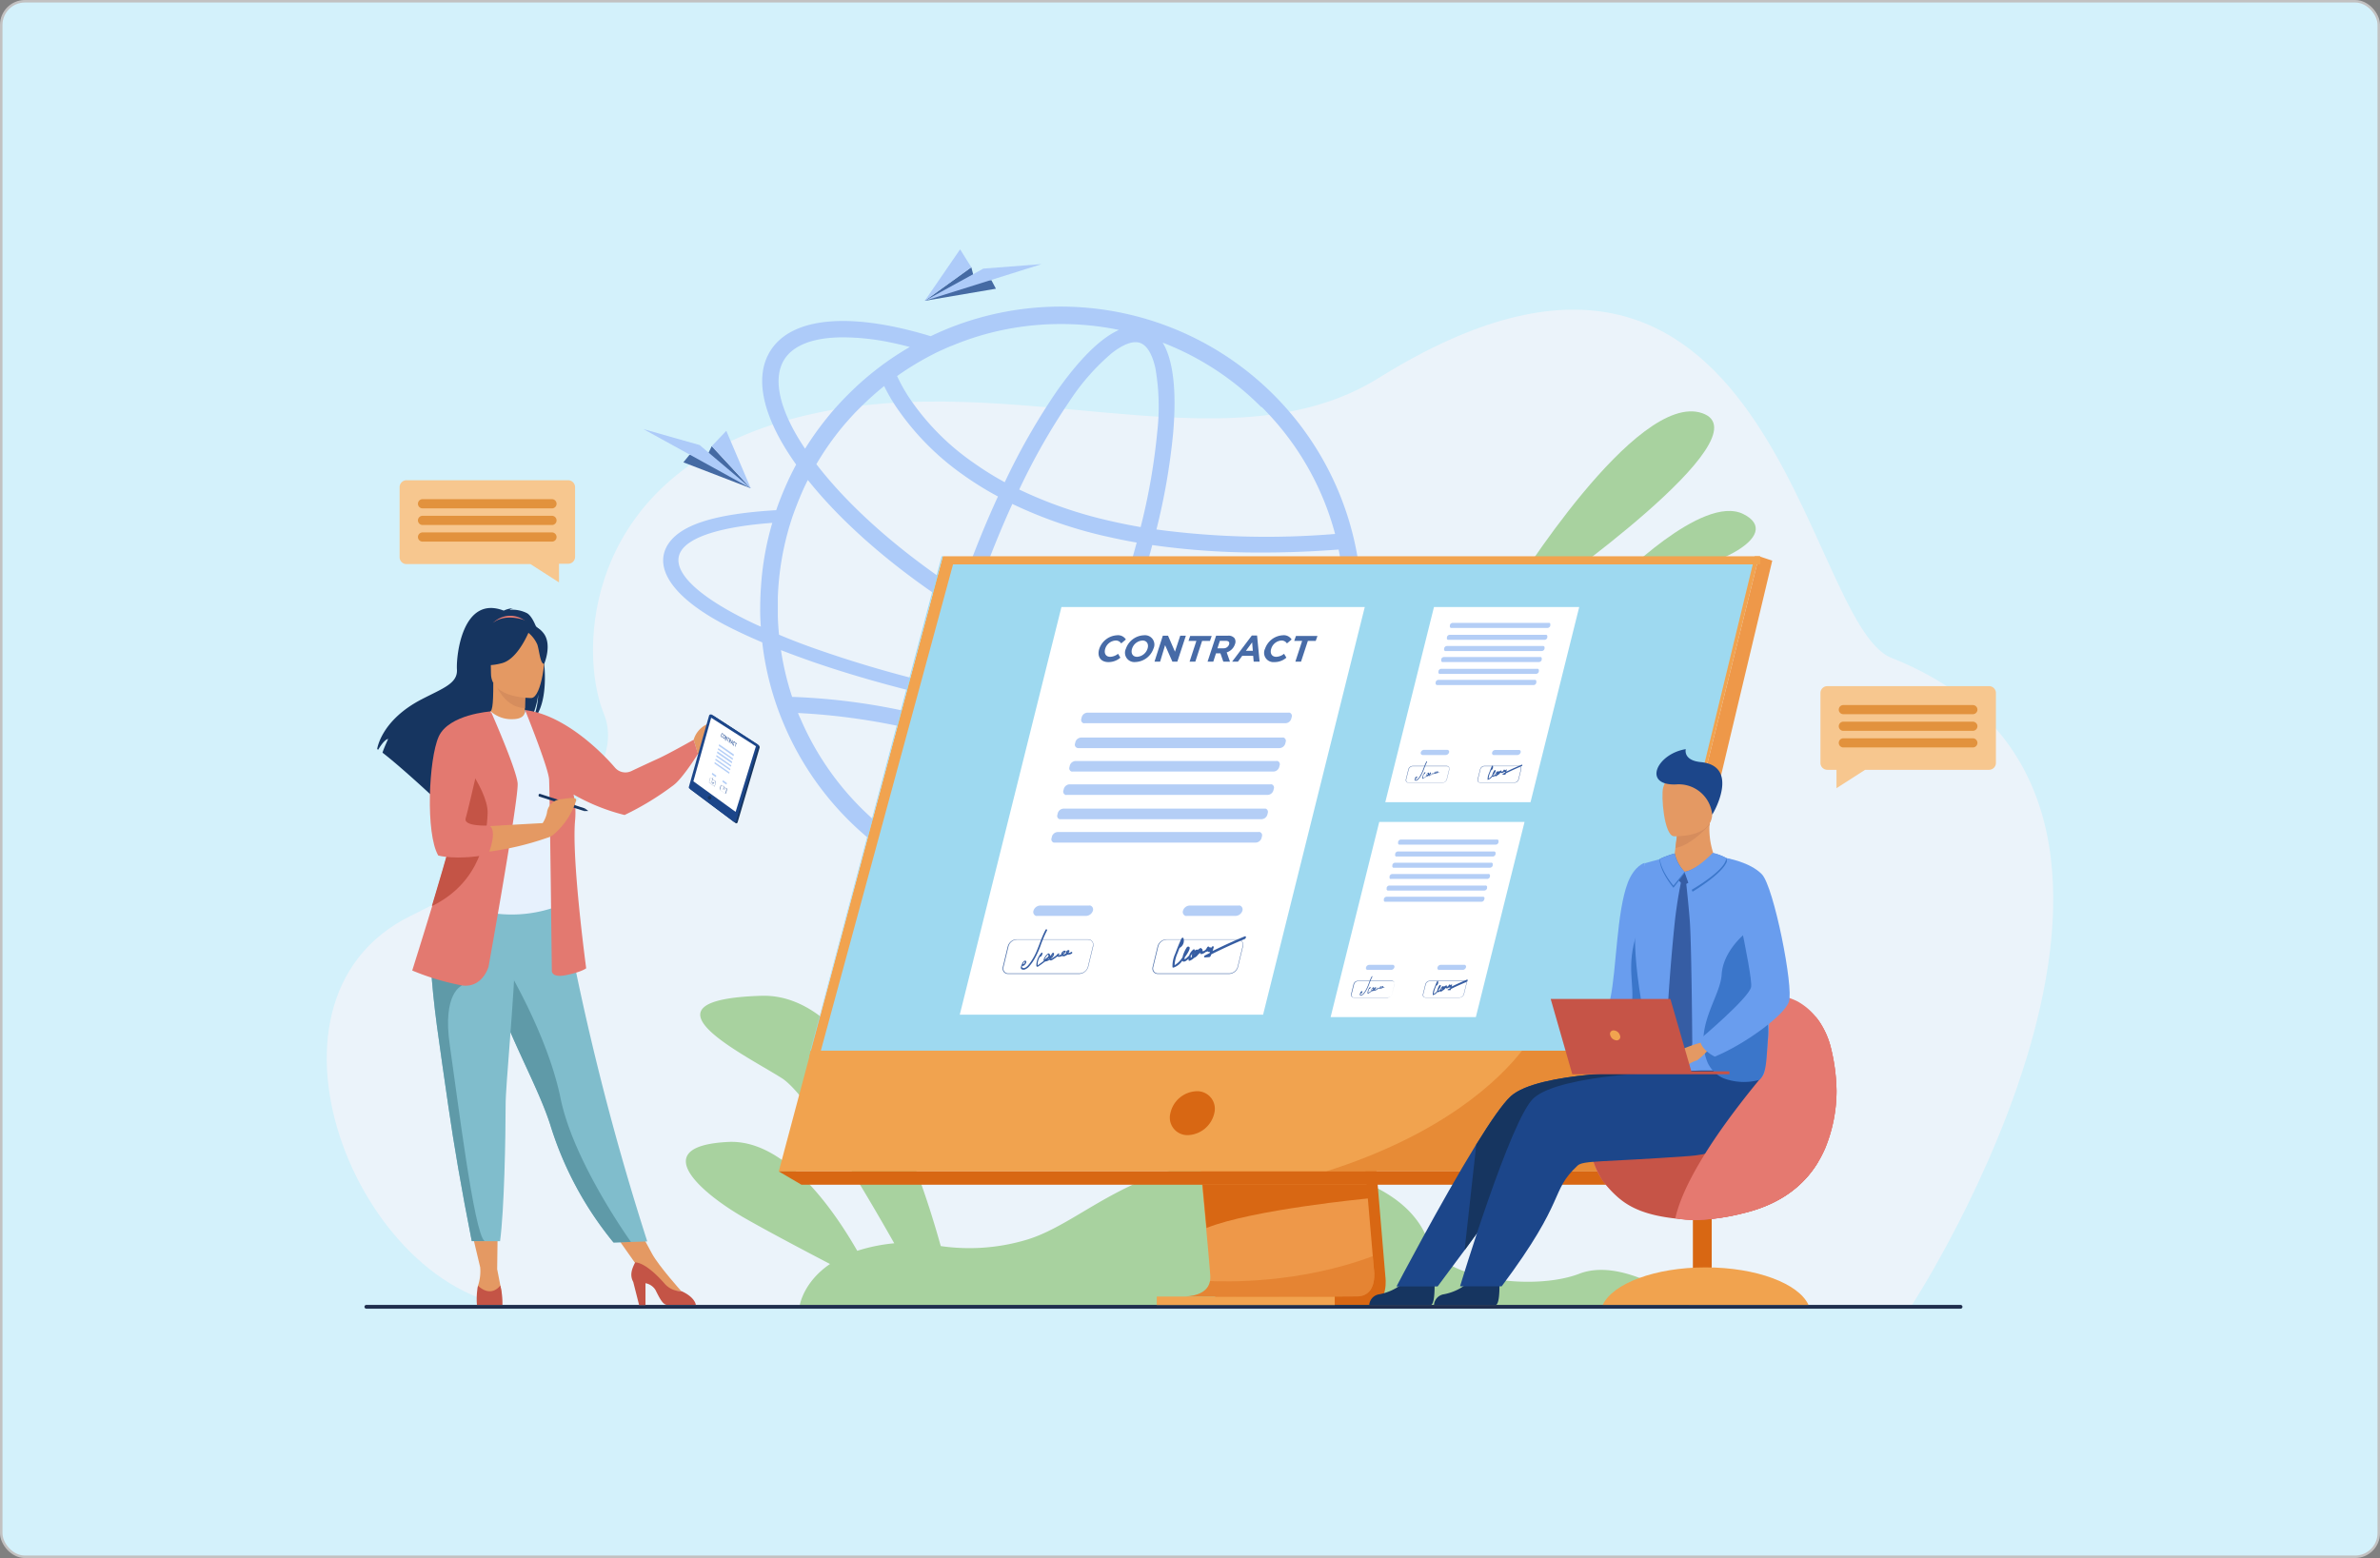 <svg id="b7ed1e67-cb62-40bc-a9f4-64e4fdd794e9" data-name="Layer 1" xmlns="http://www.w3.org/2000/svg" viewBox="0 0 478 313"><rect x="0" y="0" width="478" height="313" fill="#808080" stroke="none"/><rect x="0.25" y="0.25" width="477.5" height="312.5" rx="4.75" style="fill:#d3f1fb;stroke:#c2c1c1;stroke-miterlimit:10;stroke-width:0.5px"/><path d="M384,262.17s66.49-102-4.1-130c-17.78-7-24-105.45-103-56.24-31.41,19.57-76.63-4.11-120,8.83-39.77,11.89-40.69,46.18-35.66,58.53C126.82,156.82,104.9,173,82.46,184c-35.21,17.37-9.32,78.43,23.94,78.72S384,262.17,384,262.17Z" style="fill:#ebf3fa"/><path d="M303.81,118.57S328.63,78.46,341.86,83,309.6,119.4,309.6,119.4Z" style="fill:#a8d29f"/><path d="M324.49,116.92s17.37-17.78,25.64-13.65S345.17,115.27,324.49,116.92Z" style="fill:#a8d29f"/><path d="M160.63,262.22l178.9.27s-13-10.2-22.33-6.61-27.84,1.1-30.32-6.34-11.58-15.16-35-16.27S218,245.4,206.39,249a40.1,40.1,0,0,1-17.45,1.33c-4.75-17.11-16.59-50.9-36.06-50.28-26,.82-3.72,11.58,4.13,16.54,5,3.17,15.59,20.82,22.59,33.18a34.87,34.87,0,0,0-7.43,1.51c-5.1-8.88-14.75-22.43-25.91-21.87-16.54.82-5.37,10.34,3.31,15.3,4.51,2.58,11.48,6.27,17.13,9.22C161.32,257.59,160.63,262.22,160.63,262.22Z" style="fill:#a8d29f"/><path d="M393.76,262.91H73.58a.38.38,0,0,1-.38-.38h0a.38.38,0,0,1,.38-.38H393.76a.38.38,0,0,1,.38.38h0a.38.38,0,0,1-.38.38Z" style="fill:#202f4e"/><path d="M280,134.2l-4.68-.11c1.51,1.95,1.84,3.74.91,5.26s-3.18,2.82-6.52,3.79a60.46,60.46,0,0,0-80.14-76.8c-.89.38-1.78.78-2.64,1.2h0c-2.6-.79-5.13-1.44-7.57-1.94-12.33-2.5-21.08-.77-24.63,4.87-3.38,5.37-1.54,13.44,5.17,22.86h0c-.91,1.67-1.72,3.39-2.47,5.16-.57,1.34-1.08,2.67-1.54,4-12.6.75-19.35,3-21.81,7-2.85,4.68,1,11,13.52,17.06,1.71.84,3.55,1.67,5.49,2.5a58.91,58.91,0,0,0,4.34,16.44,60.43,60.43,0,0,0,111.09.57c6.15-1.27,10.2-3.27,11.81-5.91C281.46,138.37,281.33,136.34,280,134.2Zm-14.43,9.89a91.76,91.76,0,0,1-15.17,1.23,221.59,221.59,0,0,1-31.1-2.1c.94-2.05,1.87-4.16,2.77-6.32a83.7,83.7,0,0,0,10.07,2.74,50.83,50.83,0,0,0,10.06,1.12c7,0,12.08-2,14.57-6a10.67,10.67,0,0,0,1-2.07H254.2a3.37,3.37,0,0,1-.19.32c-1.85,2.94-6,4.46-11.79,4.46a48,48,0,0,1-9.41-1.06,81.87,81.87,0,0,1-9.48-2.56q1.3-3.24,2.52-6.6c2.19-6,4.06-12,5.57-17.75a152.55,152.55,0,0,0,22.19,1.5c4.9,0,10-.2,15.24-.6a58,58,0,0,1-3.26,33.69ZM190.82,174c-1.74-.63-2.63-3.14-3.06-5.13a44.81,44.81,0,0,1-.36-12.77c.23-2.64.59-5.44,1.09-8.37A156.23,156.23,0,0,1,209.63,155c-1.56,2.68-3.13,5.17-4.7,7.42a44.87,44.87,0,0,1-8.46,9.57C194.85,173.32,192.57,174.68,190.82,174Zm20.39-21.76a159.33,159.33,0,0,0-22.15-7.67c.27-1.36.56-2.74.87-4.15,2.09.48,4.2.93,6.34,1.38,6.27,1.28,12.52,2.36,18.64,3.25-1.21,2.54-2.45,4.95-3.7,7.23Zm-13.56-12.71q-3.63-.75-7.15-1.56c1.11-4.6,2.46-9.38,4.05-14.26a140,140,0,0,0,24.52,12.09c-1,2.37-2,4.69-3.06,6.93-6-.83-12.18-1.9-18.36-3.16Zm-20.09-62a36.74,36.74,0,0,0,2.22,3.91,53.27,53.27,0,0,0,13.53,13.87,64.54,64.54,0,0,0,7.12,4.43c-2.3,5-4.49,10.35-6.5,15.9-.37,1-.74,2.07-1.09,3.1-12-7.82-22.2-16.8-28.88-25.49h0a57.06,57.06,0,0,1,5.73-8.08c.89-1,1.81-2.06,2.78-3l.4-.4a58.32,58.32,0,0,1,4.69-4.2ZM229,68.9c1.74.63,2.63,3.14,3.06,5.13a44.81,44.81,0,0,1,.36,12.77,126,126,0,0,1-3.33,19.09q-3.09-.54-6-1.21a86,86,0,0,1-18.39-6.34,130.78,130.78,0,0,1,10.21-17.9,44.64,44.64,0,0,1,8.47-9.57c1.32-1,3.11-2.13,4.68-2.13A2.73,2.73,0,0,1,229,68.9Zm-6.86,38.85c2,.47,4.05.88,6.15,1.25-1.47,5.55-3.29,11.33-5.41,17.17q-1.23,3.37-2.53,6.63a137.2,137.2,0,0,1-24.7-12.25c.43-1.26.87-2.51,1.33-3.78,2-5.42,4.1-10.64,6.34-15.53a89.26,89.26,0,0,0,18.78,6.51Zm31.25-26a56.47,56.47,0,0,1,14.75,25.52,166.86,166.86,0,0,1-35.88-.9,130.2,130.2,0,0,0,3.35-19.31c.56-6.39.49-14-2.1-18.23.6.23,1.2.47,1.79.73a56.59,56.59,0,0,1,18,12.21ZM213.12,65.1a56.61,56.61,0,0,1,11.61,1.18c-4.47,2-9,7.36-12.5,12.33a132.57,132.57,0,0,0-10.44,18.27,63.88,63.88,0,0,1-6.39-4,49.34,49.34,0,0,1-12.81-13,34,34,0,0,1-2.42-4.33,58.34,58.34,0,0,1,7.35-4.44h0c1-.53,2.12-1,3.2-1.48l.23-.1H191l.69-.28.19-.08A56.57,56.57,0,0,1,213.12,65.1Zm-55.6,7.12c1.85-2.94,6-4.45,11.79-4.45a47.29,47.29,0,0,1,9.41,1c1.32.27,2.66.58,4,.94h0a59.43,59.43,0,0,0-12.38,9.54c-.78.77-1.53,1.57-2.27,2.39-.92,1-1.79,2.07-2.64,3.15a61.74,61.74,0,0,0-3.74,5.35h0c-5.09-7.56-6.63-14-4.17-17.92Zm3.14,27.65c.5-1.17,1-2.32,1.59-3.44h0c7,8.79,17.39,17.77,29.49,25.56-1.71,5.23-3.18,10.36-4.36,15.28a235.57,235.57,0,0,1-24.12-7.12c-1.51-.54-3-1.09-4.36-1.64-.83-.33-1.64-.66-2.44-1-.12-1.23-.21-2.47-.24-3.71v-3.87a57.33,57.33,0,0,1,2.6-15.09c.26-.83.54-1.64.85-2.45s.64-1.69,1-2.52ZM150.4,124.78c-10.88-5.31-15.85-10.43-13.62-14.07,1.79-2.94,8.33-4.93,18.33-5.67a58.3,58.3,0,0,0-2.27,12.76c-.1,1.29-.14,2.58-.16,3.88V122a38.69,38.69,0,0,0,.13,3.89C152,125.55,151.18,125.16,150.4,124.78Zm8.25,6.52c1.47.55,3,1.1,4.52,1.64,7.13,2.47,15.11,4.76,23.65,6.8-.31,1.38-.6,2.74-.86,4.08l-2.1-.49A127.66,127.66,0,0,0,159.09,140a57,57,0,0,1-2.24-9.39Zm2,12.87c-.13-.31-.26-.62-.38-.93a130.28,130.28,0,0,1,23,3.24l2.11.5c-.54,3.11-.93,6.09-1.17,8.88-.46,5.3-.5,11.41,1,15.77a57.2,57.2,0,0,1-24.53-27.46Zm74.6,30.29a57.1,57.1,0,0,1-39.4,1.82c4.21-2.21,8.44-7.28,11.7-11.95,1.68-2.41,3.36-5.07,5-8A160.65,160.65,0,0,1,240,172.22q-2.33,1.22-4.74,2.24Zm18.09-12.19a56.49,56.49,0,0,1-10.35,8.2,163.82,163.82,0,0,0-28.86-16.89c1.39-2.54,2.76-5.23,4.09-8a247.69,247.69,0,0,0,26.24,2.14c2.11.07,4.17.07,6.16.05a110.41,110.41,0,0,0,13.72-.92,56.7,56.7,0,0,1-11,15.42Z" style="fill:#adcbf9"/><polygon points="200.02 58 185.73 60.43 195.08 53.69 195.62 55.76 199.12 56.3 200.02 58" style="fill:#456aa3"/><polygon points="185.73 60.43 197.5 53.96 209.19 53.06 185.73 60.43" style="fill:#adcbf9"/><polygon points="195.08 53.69 185.73 60.43 192.83 50.09 195.08 53.69" style="fill:#adcbf9"/><polygon points="137.25 92.88 150.78 98.09 142.95 89.63 142.01 91.55 138.47 91.38 137.25 92.88" style="fill:#456aa3"/><polygon points="150.78 98.09 140.52 89.41 129.24 86.21 150.78 98.09" style="fill:#adcbf9"/><polygon points="142.95 89.63 150.78 98.09 145.87 86.55 142.95 89.63" style="fill:#adcbf9"/><path d="M399.45,137.84H367a1.38,1.38,0,0,0-1.38,1.38h0v14.05a1.38,1.38,0,0,0,1.38,1.38h1.84v3.69l5.75-3.69h24.89a1.38,1.38,0,0,0,1.38-1.38h0V139.22a1.38,1.38,0,0,0-1.38-1.38Z" style="fill:#f7c78f"/><path d="M396.22,143.48h-26a.92.92,0,0,1-.92-.92h0a.92.92,0,0,1,.92-.92h26a.93.93,0,0,1,.93.92h0A.93.93,0,0,1,396.22,143.48Z" style="fill:#e2923d"/><path d="M396.22,146.82h-26a.92.92,0,0,1-.92-.92h0a.92.92,0,0,1,.92-.92h26a.93.93,0,0,1,.93.92h0A.93.93,0,0,1,396.22,146.82Z" style="fill:#e2923d"/><path d="M396.22,150.16h-26a.92.92,0,0,1-.92-.92h0a.92.92,0,0,1,.92-.92h26a.93.93,0,0,1,.93.92h0A.93.93,0,0,1,396.22,150.16Z" style="fill:#e2923d"/><path d="M81.64,96.48h32.48a1.4,1.4,0,0,1,1.38,1.39v14a1.38,1.38,0,0,1-1.38,1.38h-1.85V117l-5.74-3.68H81.64a1.38,1.38,0,0,1-1.38-1.38h0v-14a1.39,1.39,0,0,1,1.32-1.46Z" style="fill:#f7c78f"/><path d="M84.86,102.13h26a.92.92,0,0,0,.92-.92h0a.93.93,0,0,0-.92-.93h-26a.93.93,0,0,0-.92.93h0A.93.93,0,0,0,84.86,102.13Z" style="fill:#e2923d"/><path d="M84.86,105.47h26a.92.92,0,0,0,.92-.92h0a.93.93,0,0,0-.92-.93h-26a.93.93,0,0,0-.92.93h0A.93.93,0,0,0,84.86,105.47Z" style="fill:#e2923d"/><path d="M84.86,108.81h26a.92.92,0,0,0,.92-.92h0a.93.93,0,0,0-.92-.93h-26a.93.93,0,0,0-.92.93h0A.93.93,0,0,0,84.86,108.81Z" style="fill:#e2923d"/><path d="M270.36,162.74l7.88,93.71s.83,5.68-3.4,5.69H240.27s5.22-1.19,5.16-3.85c-.07-3.13-9.21-96.44-9.21-96.44Z" style="fill:#d86713"/><path d="M272.55,260.44c-6.77.08-33.16,0-34.53,0,.52,0,4.49-.1,5-3.09a4.87,4.87,0,0,0,.06-.76c0-.58-.32-4.29-.84-9.94-.47-5.07-1.09-11.69-1.8-19-2.72-28.42-6.57-67.47-6.57-67.47l34.15.89,5.59,66.58,1.1,13,1,11.69.21,2.44S276.91,260.38,272.55,260.44Z" style="fill:#ee9849"/><polygon points="353.28 111.75 334.08 188.86 331.45 199.42 322.51 235.33 156.41 235.33 189.36 111.75 353.28 111.75" style="fill:#f1a34f"/><polygon points="353.28 111.75 355.94 112.63 326.05 238.01 322.51 235.33 353.28 111.75" style="fill:#ee9849"/><polygon points="326.05 238.01 160.97 238.01 156.41 235.33 322.51 235.33 326.05 238.01" style="fill:#d86713"/><rect x="232.33" y="260.47" width="35.74" height="1.7" style="fill:#f1a34f"/><path d="M275,238l-.22,2.66v.1s-23.22,2.22-32.46,5.93c-.23-2.54-.51-5.47-.81-8.69Z" style="fill:#d86713"/><path d="M272.55,260.44c-6.77.08-33.16,0-34.53,0,.52,0,4.49-.1,5-3.09,2.72.14,17.83.62,32.67-5l.21,2.44S276.91,260.38,272.55,260.44Z" style="fill:#d86713;opacity:0.4;isolation:isolate"/><path d="M328.34,211.07l-6,24.26h-56c23.65-7.51,34.84-18.5,39.35-24.26Z" style="fill:#d86713;opacity:0.4;isolation:isolate"/><polygon points="189.36 111.75 162.84 211.07 162.76 211.07 189.13 111.75 189.36 111.75" style="fill:#9ed9f0"/><polygon points="352.03 113.38 328.34 211.07 164.86 211.07 191.41 113.38 352.03 113.38" style="fill:#9ed9f0"/><polygon points="162.84 211.07 164.86 211.07 164.45 212.56 162.5 212.34 162.84 211.07" style="fill:#f1a34f"/><polygon points="353.54 111.75 353.54 113.38 352.03 113.38 352.42 111.75 353.54 111.75" style="fill:#f1a34f"/><polygon points="192.76 203.84 253.68 203.84 274.1 121.95 213.18 121.95 192.76 203.84" style="fill:#fff"/><g style="opacity:0.5"><path d="M214.26,159.69h40.36a1.24,1.24,0,0,0,1.13-.91l.09-.34a.69.69,0,0,0-.43-.87.73.73,0,0,0-.25,0H214.8a1.25,1.25,0,0,0-1.14.91l-.09.34a.7.7,0,0,0,.46.88A.85.85,0,0,0,214.26,159.69Z" style="fill:#699dee"/><path d="M217.85,145.29h40.36a1.24,1.24,0,0,0,1.13-.91l.09-.34a.69.69,0,0,0-.43-.87.73.73,0,0,0-.25,0H218.39a1.25,1.25,0,0,0-1.14.91l-.08.34a.69.69,0,0,0,.43.87A.73.73,0,0,0,217.85,145.29Z" style="fill:#699dee"/><path d="M216.6,150.29H257a1.27,1.27,0,0,0,1.14-.91l.08-.34a.69.69,0,0,0-.43-.87.73.73,0,0,0-.25,0h-40.4A1.26,1.26,0,0,0,216,149l-.08.34a.69.69,0,0,0,.38.9A.61.61,0,0,0,216.6,150.29Z" style="fill:#699dee"/><path d="M215.43,155h40.36a1.24,1.24,0,0,0,1.13-.91l.09-.34a.69.69,0,0,0-.43-.87.73.73,0,0,0-.25,0H216a1.27,1.27,0,0,0-1.14.91l-.08.34a.69.69,0,0,0,.43.87A.57.57,0,0,0,215.43,155Z" style="fill:#699dee"/><path d="M211.87,169.27h40.36a1.27,1.27,0,0,0,1.14-.91l.08-.34a.69.69,0,0,0-.43-.87.73.73,0,0,0-.25,0H212.41a1.27,1.27,0,0,0-1.14.91l-.08.34a.69.69,0,0,0,.43.87A.73.73,0,0,0,211.87,169.27Z" style="fill:#699dee"/><path d="M213,164.57h40.4a1.27,1.27,0,0,0,1.14-.91l.08-.34a.69.69,0,0,0-.43-.87.73.73,0,0,0-.25,0H213.58a1.27,1.27,0,0,0-1.14.91l-.08.34a.69.69,0,0,0,.43.87A.52.52,0,0,0,213,164.57Z" style="fill:#699dee"/><path d="M208.36,184h9.8a1.5,1.5,0,0,0,1.35-1.08h0a.83.83,0,0,0-.52-1,.92.92,0,0,0-.29,0h-9.8a1.47,1.47,0,0,0-1.35,1.08h0a.83.83,0,0,0,.52,1A.92.92,0,0,0,208.36,184Z" style="fill:#699dee"/><path d="M238.39,184h9.8a1.5,1.5,0,0,0,1.35-1.08h0a.83.83,0,0,0-.52-1,.92.92,0,0,0-.29,0h-9.8a1.46,1.46,0,0,0-1.35,1.08h0a.83.83,0,0,0,.52,1A.92.92,0,0,0,238.39,184Z" style="fill:#699dee"/></g><path d="M216.79,195.66H202.5a1.1,1.1,0,0,1-.91-.41,1.19,1.19,0,0,1-.19-1l1-4.13a1.93,1.93,0,0,1,1.77-1.42h14.3a1.09,1.09,0,0,1,.9.41,1.19,1.19,0,0,1,.19,1l-1,4.13A2,2,0,0,1,216.79,195.66Zm-12.58-6.89a1.82,1.82,0,0,0-1.66,1.34l-1,4.13a1.05,1.05,0,0,0,.16.94,1,1,0,0,0,.82.37h14.29a1.83,1.83,0,0,0,1.67-1.34l1-4.13a1.06,1.06,0,0,0-.17-.94,1,1,0,0,0-.81-.37Z" style="fill:#476ba7"/><path d="M246.87,195.66H232.58a1.1,1.1,0,0,1-.91-.41,1.15,1.15,0,0,1-.18-1l1-4.13a1.93,1.93,0,0,1,1.77-1.42h14.3a1.09,1.09,0,0,1,.9.41,1.19,1.19,0,0,1,.19,1l-1,4.13A1.93,1.93,0,0,1,246.87,195.66Zm-12.58-6.89a1.82,1.82,0,0,0-1.66,1.34l-1,4.13a1.05,1.05,0,0,0,.16.94,1,1,0,0,0,.82.37H246.9a1.83,1.83,0,0,0,1.67-1.34l1-4.13a1.06,1.06,0,0,0-.17-.94,1,1,0,0,0-.81-.37Z" style="fill:#476ba7"/><path d="M220.79,130.31a4,4,0,0,1,3.59-2.69,1.84,1.84,0,0,1,1.74.85l-.94.79a1.27,1.27,0,0,0-1.15-.58,2.33,2.33,0,0,0-2.05,1.63c-.29.9.08,1.64,1,1.64a2.64,2.64,0,0,0,1.57-.61l.47.78a3.61,3.61,0,0,1-2.43.89C221,133,220.29,131.82,220.79,130.31Z" style="fill:#476ba7"/><path d="M226.13,130.31a4,4,0,0,1,3.66-2.69,1.88,1.88,0,0,1,2.05,1.69,1.9,1.9,0,0,1-.18,1A4,4,0,0,1,228,133a1.88,1.88,0,0,1-2.05-1.69A1.9,1.9,0,0,1,226.13,130.31Zm4.34,0c.29-.89-.12-1.63-1-1.63a2.33,2.33,0,0,0-2.1,1.63c-.3.9.11,1.64,1,1.64A2.35,2.35,0,0,0,230.47,130.31Z" style="fill:#476ba7"/><path d="M233.54,127.71h1.05l1.39,3.21,1.06-3.21h1.13l-1.71,5.21h-1L234,129.61l-1,3.31h-1.13Z" style="fill:#476ba7"/><path d="M240.28,128.76H238.7l.34-1h4.32l-.35,1h-1.58l-1.36,4.16h-1.15Z" style="fill:#476ba7"/><path d="M244.24,127.71h2.38a1.52,1.52,0,0,1,1.34.53,1.34,1.34,0,0,1,.06,1.2,2.54,2.54,0,0,1-1.65,1.62l.66,1.86h-1.34l-.58-1.67h-.89l-.54,1.67h-1.15Zm1.48,2.53a1.14,1.14,0,0,0,1.12-.75c.16-.49-.1-.75-.66-.75H245l-.49,1.5Z" style="fill:#476ba7"/><path d="M251.42,127.67h1.05l.51,5.25h-1.19l-.1-1.17h-2.2l-.86,1.17h-1.17Zm.2,3.07-.14-1.69-1.25,1.69Z" style="fill:#476ba7"/><path d="M254.08,130.31a4,4,0,0,1,3.6-2.69,1.83,1.83,0,0,1,1.73.85l-.94.79a1.27,1.27,0,0,0-1.15-.58,2.31,2.31,0,0,0-2,1.63c-.3.9.08,1.64,1,1.64a2.64,2.64,0,0,0,1.57-.61l.47.78a3.61,3.61,0,0,1-2.43.89A1.87,1.87,0,0,1,254.08,130.31Z" style="fill:#476ba7"/><path d="M261.52,128.76h-1.59l.35-1h4.32l-.35,1h-1.58l-1.37,4.16h-1.14Z" style="fill:#476ba7"/><path d="M250,188.11c-2.17.9-4.32,1.88-6.47,2.94.09-.24.16-.48.23-.72s-.21-.32-.37-.11a2,2,0,0,1-.22.27c.05-.17-.15-.27-.33-.14h0c.08-.24-.28-.27-.41,0l-.2.34a1.43,1.43,0,0,1-.65.43,1.12,1.12,0,0,1-.09-.36.16.16,0,0,0-.17-.15h0c0-.12-.11-.19-.27-.12a1.45,1.45,0,0,0-.49.36c-.11-.2-.45,0-.64.14h0c.09-.19-.08-.4-.29-.21a2.56,2.56,0,0,0-.8,1.17c-.13.14-.27.27-.41.4s-.4.37-.48.34,0-.21,0-.35h0c.28-.38,1.61-2.19.67-2.17a.35.35,0,0,0-.26.16,6.58,6.58,0,0,0-.77,1.63,2.49,2.49,0,0,1-.1.39l-.09.11a4.31,4.31,0,0,1-1.48,1.43,6.62,6.62,0,0,1,.62-2.47c.12-.34.25-.69.39-1a.33.33,0,0,0,.13-.07,1.64,1.64,0,0,0,.62-1.91c-.08-.15-.34,0-.42.16-.45,1-.85,2-1.22,3a5.92,5.92,0,0,0-.55,2.68c0,.08.12.12.21.1a3.46,3.46,0,0,0,1.77-1.38.27.27,0,0,0,.19.17c.32.1.75-.26,1.07-.56a.76.76,0,0,0,0,.3c0,.11.15.13.27.08a2.45,2.45,0,0,0,.81-.54,1.78,1.78,0,0,0,.81-.65,3.78,3.78,0,0,0,.4-.4.53.53,0,0,0,.11.21c.12.13.41,0,.6-.08a1.8,1.8,0,0,0,.49-.32,1.06,1.06,0,0,0,.35-.09l.08.08a.35.35,0,0,0,.39,0,.74.74,0,0,1-.1.27l-.93.47c-.21.11-.25.42,0,.4l.85-.06a.35.35,0,0,0,.29-.22,3.45,3.45,0,0,0,.14-.34q3.36-1.68,6.76-3.09C250.35,188.36,250.26,188,250,188.11Zm-10,3.29a.87.87,0,0,1-.07.17.75.75,0,0,1-.07.12A1.55,1.55,0,0,1,240,191.4Zm-.63.53a.62.62,0,0,0,0,.33l-.21.14a1.34,1.34,0,0,1,0-.4l.28-.36a2.93,2.93,0,0,0-.05.29Z" style="fill:#365da2"/><path d="M210,186.78c-.77,1.43-1.2,2.89-1.82,4.34a11.53,11.53,0,0,1-1.13,2.07c-.33.47-1,1.47-1.63,1.26-.15-.06-.19-.19-.14-.36V194a.31.31,0,0,0,.32,0,1.1,1.1,0,0,0,.44-.49.37.37,0,0,0,0-.48.42.42,0,0,0-.49.14,1.66,1.66,0,0,0-.31.55,1.69,1.69,0,0,0-.22.69c0,.33.38.45.73.38a2.26,2.26,0,0,0,1.08-.8,9.14,9.14,0,0,0,.89-1.25,17.7,17.7,0,0,0,1.24-2.69,25.34,25.34,0,0,1,1.33-3.13C210.34,186.68,210.1,186.61,210,186.78Zm-4.16,6.49a.56.56,0,0,1-.15.32l-.09.09h-.15a1.47,1.47,0,0,0,.1-.22c0-.11.25-.41.3-.19Z" style="fill:#365da2"/><path d="M215.16,191.24a1.51,1.51,0,0,1-.49.21h-.12a.8.8,0,0,0,.24-.38c0-.21-.2-.25-.39-.15a.57.57,0,0,0-.3.45.38.38,0,0,0,0,.15,1.06,1.06,0,0,1-.63.25,2.25,2.25,0,0,0,.58-.57.11.11,0,0,0,0-.13.38.38,0,0,0-.49,0,1,1,0,0,0-.42.5v.19a1.48,1.48,0,0,1-.62.14h0l.19-.18a.12.12,0,0,0-.05-.2.63.63,0,0,0-.4.31,5.84,5.84,0,0,1-1,.71c-.08,0-.2.15-.26.09.14-.11.27-.23.4-.35s.47-.7.19-.85a.17.17,0,0,0-.2,0L211,192a1.83,1.83,0,0,0-.28.44.38.38,0,0,0,0,.15l-.39.2h0l.21-.17a.87.87,0,0,0,.4-.59.68.68,0,0,0-.26-.49h-.16a2.55,2.55,0,0,0-.88,1.12.48.48,0,0,0,0,.37l-1.06.78s-.13.11-.17.1,0-.1,0-.13v-.3a3.2,3.2,0,0,1,.16-.68,3.38,3.38,0,0,1,.27-.58.14.14,0,0,0,.15,0,.92.92,0,0,0,.38-.78c0-.09-.16-.08-.23,0a3.78,3.78,0,0,0-1,2.51c0,.18.09.33.33.23a1.27,1.27,0,0,0,.31-.2l.4-.28.72-.54a1.28,1.28,0,0,0,.43-.1,2.55,2.55,0,0,0,.5-.24.25.25,0,0,0,.26.13,1.75,1.75,0,0,0,.43-.22l.43-.28a4.08,4.08,0,0,0,.39-.31.46.46,0,0,0,.17.06,2.29,2.29,0,0,0,.37,0,1.82,1.82,0,0,0,.39-.14h.07a.72.72,0,0,0,.54,0,3.05,3.05,0,0,0,.5-.28h.15a1.43,1.43,0,0,0,.78-.24C215.39,191.38,215.34,191.15,215.16,191.24Zm-5.23,1.21a2.33,2.33,0,0,1,.56-.69.33.33,0,0,1,0,.44,1.16,1.16,0,0,1-.29.25l-.33.26-.09.07a2.3,2.3,0,0,1,.15-.33Zm1.5-.7a1,1,0,0,1-.29.41v.05a1.67,1.67,0,0,1,.29-.46Zm2.34-.53a1.72,1.72,0,0,1-.34.32c.07-.15.23-.33.34-.32Zm.64,0s.09-.11.08-.05a.69.69,0,0,1-.11.13.16.16,0,0,1,0-.09Z" style="fill:#365da2"/><polygon points="278.22 161.16 307.39 161.16 317.17 121.95 288 121.95 278.22 161.16" style="fill:#fff"/><g style="opacity:0.5"><path d="M289.77,133H309.1a.61.61,0,0,0,.54-.43v-.17a.32.32,0,0,0-.21-.41.25.25,0,0,0-.12,0H290a.59.59,0,0,0-.54.43l0,.17a.34.34,0,0,0,.21.42A.38.38,0,0,0,289.77,133Z" style="fill:#699dee"/><path d="M291.49,126.15h19.32a.61.61,0,0,0,.55-.44v-.16a.33.33,0,0,0-.2-.42.3.3,0,0,0-.13,0H291.75a.61.61,0,0,0-.55.44v.16a.33.33,0,0,0,.2.42Z" style="fill:#699dee"/><path d="M290.89,128.54h19.33a.6.6,0,0,0,.54-.43v-.17a.32.32,0,0,0-.21-.41.22.22,0,0,0-.11,0H291.15a.6.6,0,0,0-.54.43v.17a.31.31,0,0,0,.19.41Z" style="fill:#699dee"/><path d="M290.33,130.79h19.33a.6.6,0,0,0,.54-.43v-.17a.32.32,0,0,0-.21-.41.25.25,0,0,0-.12,0H290.59a.6.6,0,0,0-.54.43v.17a.31.31,0,0,0,.19.41Z" style="fill:#699dee"/><path d="M288.63,137.63H308a.61.61,0,0,0,.55-.44V137a.33.33,0,0,0-.2-.42.3.3,0,0,0-.13,0H288.89a.61.61,0,0,0-.55.44v.16a.33.33,0,0,0,.2.42Z" style="fill:#699dee"/><path d="M289.19,135.38h19.32a.61.61,0,0,0,.55-.44v-.16a.33.33,0,0,0-.2-.42.3.3,0,0,0-.13,0H289.45a.61.61,0,0,0-.55.44v.16a.33.33,0,0,0,.2.42Z" style="fill:#699dee"/><path d="M285.69,151.68h4.69a.72.72,0,0,0,.65-.52h0a.39.39,0,0,0-.39-.52H286a.69.69,0,0,0-.65.52h0a.39.39,0,0,0,.26.5Z" style="fill:#699dee"/><path d="M300.07,151.68h4.69a.72.72,0,0,0,.65-.52h0a.39.39,0,0,0-.26-.5l-.13,0h-4.69a.69.69,0,0,0-.65.52h0a.39.39,0,0,0,.39.52Z" style="fill:#699dee"/></g><path d="M289.73,157.24h-6.85a.51.51,0,0,1-.43-.2.54.54,0,0,1-.09-.49l.49-2a.94.94,0,0,1,.86-.68h6.84a.52.52,0,0,1,.54.52.35.35,0,0,1,0,.17l-.49,2A.93.93,0,0,1,289.73,157.24Zm-6-3.3a.88.88,0,0,0-.8.64l-.5,2a.55.55,0,0,0,.08.45.5.5,0,0,0,.39.18h6.85a.88.88,0,0,0,.8-.64l.49-2a.55.55,0,0,0-.08-.45.5.5,0,0,0-.39-.18Z" style="fill:#476ba7"/><path d="M304.13,157.24h-6.84a.54.54,0,0,1-.44-.2.57.57,0,0,1-.09-.49l.5-2a.92.92,0,0,1,.85-.68H305a.54.54,0,0,1,.44.2.57.57,0,0,1,.08.49l-.49,2A.91.91,0,0,1,304.13,157.24Zm-6-3.3a.88.88,0,0,0-.8.64l-.49,2a.49.49,0,0,0,.31.61l.16,0h6.84a.88.88,0,0,0,.8-.64l.49-2a.49.49,0,0,0-.08-.45.5.5,0,0,0-.39-.18Z" style="fill:#476ba7"/><path d="M305.61,153.63c-1,.42-2.07.89-3.09,1.4a1.12,1.12,0,0,1,.11-.34c0-.11-.1-.15-.18-.05l-.11.13c0-.09-.07-.13-.15-.07h0c0-.11-.13-.13-.2,0l-.09.16a.66.66,0,0,1-.31.21.48.48,0,0,1,0-.17.09.09,0,0,0-.08-.08s0-.09-.13,0a.66.66,0,0,0-.23.17c-.05-.1-.22,0-.3.06h0c0-.09,0-.19-.14-.1a1.27,1.27,0,0,0-.38.56,1.8,1.8,0,0,1-.2.19s-.19.18-.22.17,0-.11,0-.17h0c.13-.18.77-1,.32-1a.2.2,0,0,0-.12.08,2.79,2.79,0,0,0-.37.78,1.05,1.05,0,0,0-.05.19h0a2.1,2.1,0,0,1-.71.68,3.2,3.2,0,0,1,.29-1.18l.19-.49h.06a.82.82,0,0,0,.3-.92c0-.07-.16,0-.2.08-.21.48-.41,1-.58,1.45a2.79,2.79,0,0,0-.27,1.27.07.07,0,0,0,.1,0h0a1.67,1.67,0,0,0,.85-.65.18.18,0,0,0,.09.08.91.91,0,0,0,.51-.27.33.33,0,0,0,0,.14.1.1,0,0,0,.13,0,1.27,1.27,0,0,0,.39-.26.82.82,0,0,0,.38-.31l.19-.19a.21.21,0,0,0,.06.1c.05.06.19,0,.28,0a1,1,0,0,0,.24-.15.43.43,0,0,0,.16-.05h0a.17.17,0,0,0,.19,0l-.05.12-.44.23c-.1.05-.12.2,0,.19h.41a.14.14,0,0,0,.13-.1.87.87,0,0,0,.07-.17c1.07-.53,2.15-1,3.24-1.48C305.8,153.75,305.75,153.57,305.61,153.63Zm-4.76,1.57v.14a.33.33,0,0,1,0-.14Zm-.3.25v.16l-.1.07v-.19l.14-.18a.74.74,0,0,0,0,.14Z" style="fill:#365da2"/><path d="M286.48,153c-.37.68-.57,1.38-.87,2.08a6.43,6.43,0,0,1-.54,1c-.16.22-.5.7-.78.6a.12.12,0,0,1-.07-.17h0v-.06a.19.19,0,0,0,.15,0,.47.47,0,0,0,.21-.23.17.17,0,0,0,0-.23.2.2,0,0,0-.23.06.72.72,0,0,0-.15.27.75.75,0,0,0-.1.33c0,.16.18.21.34.18a1,1,0,0,0,.52-.38,5,5,0,0,0,.43-.6,10.68,10.68,0,0,0,.59-1.29,14,14,0,0,1,.63-1.5C286.64,152.94,286.53,152.91,286.48,153Zm-2,3.1a.2.2,0,0,1-.07.16h-.05v-.1s.1-.16.13-.07Z" style="fill:#365da2"/><path d="M289,155.13a1,1,0,0,1-.24.09h-.06a.36.36,0,0,0,.12-.18c0-.1-.1-.12-.19-.07a.3.3,0,0,0-.14.22v.07a.56.56,0,0,1-.3.12,1.24,1.24,0,0,0,.28-.28.06.06,0,0,0,0-.06.2.2,0,0,0-.23,0,.48.48,0,0,0-.2.24.14.14,0,0,0,0,.09.63.63,0,0,1-.3.07h0l.1-.09a.06.06,0,0,0,0-.08s0,0,0,0a.19.19,0,0,0-.19.15,2.25,2.25,0,0,1-.47.34s-.1.08-.12,0l.19-.16c.11-.12.22-.34.09-.41a.09.09,0,0,0-.1,0l-.17.24a.6.6,0,0,0-.14.21v.07l-.19.1h0l.1-.08a.4.4,0,0,0,.19-.28.33.33,0,0,0-.12-.24h-.08a1.39,1.39,0,0,0-.42.54.28.28,0,0,0,0,.18l-.51.37h-.08s0,0,0-.07v-.14a1.14,1.14,0,0,1,.07-.32.71.71,0,0,1,.13-.28h.08a.49.49,0,0,0,.18-.37s-.08,0-.11,0a1.85,1.85,0,0,0-.5,1.2c0,.08,0,.16.16.11l.15-.1.19-.13.35-.26a.67.67,0,0,0,.2,0l.24-.11a.11.11,0,0,0,.12.06.53.53,0,0,0,.21-.11l.21-.13.19-.15h.25l.19-.07h0a.39.39,0,0,0,.26,0,.72.72,0,0,0,.24-.14h.07a.87.87,0,0,0,.38-.11S289,155.08,289,155.13Zm-2.51.58a1.27,1.27,0,0,1,.27-.34c.05.06.09.13,0,.21a.53.53,0,0,1-.14.12l-.16.13h0s0-.09,0-.12Zm.72-.34a.45.45,0,0,1-.14.19h0l.09-.19Zm1.12-.26-.16.16a.14.14,0,0,1,.11-.16Zm.31,0h0a.13.13,0,0,1-.06.07Z" style="fill:#365da2"/><polygon points="267.24 204.33 296.41 204.33 306.19 165.12 277.01 165.12 267.24 204.33" style="fill:#fff"/><g style="opacity:0.5"><path d="M279.37,176.57h19.32a.59.59,0,0,0,.55-.43V176a.33.33,0,0,0-.2-.42.3.3,0,0,0-.13,0H279.63a.61.61,0,0,0-.55.44v.16a.34.34,0,0,0,.21.42Z" style="fill:#699dee"/><path d="M281.09,169.68h19.32a.61.61,0,0,0,.55-.44v-.16a.33.33,0,0,0-.2-.42.3.3,0,0,0-.13,0H281.35a.61.61,0,0,0-.55.44v.16a.33.33,0,0,0,.2.42Z" style="fill:#699dee"/><path d="M280.49,172.07h19.33a.6.6,0,0,0,.54-.43v-.16a.33.33,0,0,0-.2-.42.3.3,0,0,0-.13,0H280.75a.6.6,0,0,0-.54.44v.16a.31.31,0,0,0,.19.41Z" style="fill:#699dee"/><path d="M279.93,174.32h19.33a.61.61,0,0,0,.54-.43v-.16a.33.33,0,0,0-.2-.42.3.3,0,0,0-.13,0H280.19a.61.61,0,0,0-.55.44v.16a.34.34,0,0,0,.21.42Z" style="fill:#699dee"/><path d="M278.23,181.16h19.32a.58.58,0,0,0,.54-.44l.05-.16a.32.32,0,0,0-.21-.41.25.25,0,0,0-.12,0H278.48a.61.61,0,0,0-.54.43v.16a.33.33,0,0,0,.2.42Z" style="fill:#699dee"/><path d="M278.79,178.91h19.32a.61.61,0,0,0,.55-.44v-.16a.32.32,0,0,0-.21-.41.25.25,0,0,0-.12,0H279.05a.59.59,0,0,0-.55.43v.16a.33.33,0,0,0,.2.42Z" style="fill:#699dee"/><path d="M274.71,194.85h4.69a.72.72,0,0,0,.65-.52h0a.39.39,0,0,0-.26-.5l-.13,0H275a.72.72,0,0,0-.65.52h0a.39.39,0,0,0,.24.5Z" style="fill:#699dee"/><path d="M289.09,194.85h4.69a.74.74,0,0,0,.65-.52h0a.39.39,0,0,0-.26-.5l-.13,0h-4.7a.72.72,0,0,0-.64.52h0a.39.39,0,0,0,.39.52Z" style="fill:#699dee"/></g><path d="M278.75,200.41H271.9a.52.52,0,0,1-.55-.49.64.64,0,0,1,0-.2l.49-2a.94.94,0,0,1,.85-.68h6.85a.51.51,0,0,1,.43.2.54.54,0,0,1,.09.49l-.49,2A.94.94,0,0,1,278.75,200.41Zm-6-3.3a.88.88,0,0,0-.79.64l-.5,2a.55.55,0,0,0,.08.45.46.46,0,0,0,.39.18h6.85a.88.88,0,0,0,.79-.64l.5-2a.55.55,0,0,0-.08-.45.5.5,0,0,0-.39-.18Z" style="fill:#476ba7"/><path d="M293.15,200.41H286.3a.52.52,0,0,1-.43-.19.56.56,0,0,1-.09-.5l.49-2a.94.94,0,0,1,.86-.68H294a.51.51,0,0,1,.43.2.54.54,0,0,1,.09.49l-.49,2A.93.93,0,0,1,293.15,200.41Zm-6-3.3a.88.88,0,0,0-.8.64l-.5,2a.55.55,0,0,0,.08.45.46.46,0,0,0,.39.18h6.85a.88.88,0,0,0,.8-.64l.49-2a.55.55,0,0,0-.08-.45.5.5,0,0,0-.39-.18Z" style="fill:#476ba7"/><path d="M294.63,196.8c-1,.43-2.07.9-3.1,1.4a3.38,3.38,0,0,0,.11-.34.09.09,0,0,0-.17-.05l-.11.13c0-.09-.07-.13-.16-.07h0c0-.11-.13-.13-.2,0l-.09.16a.74.74,0,0,1-.31.21.49.49,0,0,1,0-.17.09.09,0,0,0-.08-.08s0-.09-.13,0a.66.66,0,0,0-.23.17c-.05-.1-.22,0-.31.07h0c0-.09,0-.19-.14-.1a1.2,1.2,0,0,0-.38.56,1.8,1.8,0,0,1-.2.19s-.19.18-.23.17,0-.11,0-.17h0c.13-.19.77-1,.32-1a.17.17,0,0,0-.13.07,2.77,2.77,0,0,0-.36.78,1.05,1.05,0,0,0-.05.19V199a2.16,2.16,0,0,1-.72.69,3.48,3.48,0,0,1,.3-1.19c.06-.16.12-.33.19-.49h.06a.79.79,0,0,0,.3-.92c0-.07-.17,0-.2.08-.22.48-.41,1-.59,1.45a3,3,0,0,0-.26,1.28.07.07,0,0,0,.1,0,1.67,1.67,0,0,0,.85-.65s0,.06.09.08a1,1,0,0,0,.51-.27.33.33,0,0,0,0,.14c0,.05.06.07.13,0a1.22,1.22,0,0,0,.38-.26.8.8,0,0,0,.39-.31l.19-.19a.31.31,0,0,0,.05.1c.06.06.2,0,.29,0a1,1,0,0,0,.24-.15h.16a.17.17,0,0,0,.19,0l-.05.12-.45.23c-.09,0-.12.2,0,.19h.41a.15.15,0,0,0,.14-.1c0-.06.05-.11.07-.17,1.07-.53,2.15-1,3.24-1.47C294.81,196.92,294.77,196.74,294.63,196.8Zm-4.76,1.57a.11.11,0,0,1,0,.08v-.08Zm-.3.26a.2.2,0,0,0,0,.15l-.1.07a.61.61,0,0,1,0-.19l.13-.17A.35.35,0,0,0,289.57,198.63Z" style="fill:#365da2"/><path d="M275.5,196.16c-.37.68-.57,1.39-.87,2.08a6.43,6.43,0,0,1-.54,1c-.16.22-.5.7-.78.6a.12.12,0,0,1-.08-.15v-.08a.12.12,0,0,0,.14,0,.51.51,0,0,0,.22-.24.17.17,0,0,0,0-.23.22.22,0,0,0-.24.06,1.17,1.17,0,0,0-.15.27,1.26,1.26,0,0,0-.1.33c0,.16.18.22.35.18a1.1,1.1,0,0,0,.52-.38,4,4,0,0,0,.42-.6,8.41,8.41,0,0,0,.6-1.29,14,14,0,0,1,.63-1.5C275.66,196.11,275.54,196.08,275.5,196.16Zm-2,3.11a.18.18,0,0,1-.08.15h0a.13.13,0,0,1,.05-.1s0-.16,0,0Z" style="fill:#365da2"/><path d="M278,198.3a.92.92,0,0,1-.23.09h-.06a.39.39,0,0,0,.12-.19c0-.09-.1-.12-.19-.07a.3.3,0,0,0-.14.22.09.09,0,0,0,0,.07.56.56,0,0,1-.3.12,1.2,1.2,0,0,0,.27-.28m0-.06c-.05-.06-.14-.06-.24,0a.55.55,0,0,0-.2.25v.08a.63.63,0,0,1-.3.07h0l.09-.09a0,0,0,1,0,0-.1.19.19,0,0,0-.19.15,3.12,3.12,0,0,1-.47.34s-.1.08-.13,0a1.54,1.54,0,0,0,.19-.17c.12-.12.23-.33.09-.41a.07.07,0,0,0-.09,0l-.18.24a.74.74,0,0,0-.13.21v.07l-.19.1h0l.1-.09a.4.4,0,0,0,.19-.28.33.33,0,0,0-.12-.24h-.08a1.39,1.39,0,0,0-.42.54.28.28,0,0,0,0,.18c-.16.12-.33.25-.51.37l-.08.05v-.21a3,3,0,0,1,.08-.32.71.71,0,0,1,.13-.28,0,0,0,0,0,.07,0,.41.41,0,0,0,.18-.37c0-.05-.07,0-.11,0a1.77,1.77,0,0,0-.49,1.2c0,.09,0,.16.16.11l.15-.1.19-.13.34-.26a.54.54,0,0,0,.21,0L276,199a.11.11,0,0,0,.12.06.53.53,0,0,0,.21-.11l.21-.13.18-.15a.11.11,0,0,0,.08,0h.18a.62.62,0,0,0,.19-.07h0a.39.39,0,0,0,.26,0,1,1,0,0,0,.24-.14h.07a.7.7,0,0,0,.37-.11s0-.1-.06,0Zm-2,.68a1.09,1.09,0,0,1,.27-.33s.09.12,0,.2a.86.86,0,0,1-.14.13l-.15.12h0s0-.08,0-.12Zm.72-.34a.66.66,0,0,1-.14.2h0a1.24,1.24,0,0,1,.1-.2Zm1.12-.25a.8.8,0,0,1-.17.15c0-.07.08-.16.13-.15Zm.3,0h0c0,.05,0,0-.05.06Z" style="fill:#365da2"/><path d="M133.84,259.4h3s-4.49-5-5.87-7.51l-3.79-7-5,1.22,6.3,8.93Z" style="fill:#e49963"/><path d="M105.84,123.18a6.55,6.55,0,0,0-3.48-.67,1.64,1.64,0,0,1,.73-.34,5.51,5.51,0,0,0-1.92.5c-8.27-3.19-9.57,9-9.4,11.82s-2.78,3.76-7.09,6c-8.21,4.25-8.93,10-8.93,10l.2.13c.41-.69,1.25-2,2-2.18,0,.06-.83,1.78-1.13,2.77,2.42,1.84,7,5.93,10.11,8.83a4.77,4.77,0,0,1,.22-1.8l.39,2.35c1.69,1.56,2.85,2.65,2.85,2.65-.21-2.29,10.35-14.36,15.86-18a16.18,16.18,0,0,0,1.85-5.74,15,15,0,0,1-1.13,5.19C111.58,140.37,108.87,124.9,105.84,123.18Z" style="fill:#163560"/><path d="M105.87,145.39s-2.66,1.4-4.68.85-3.14-3-3.12-3c.81-.16,1-1.26,1-6l.37.07,6.12,1.22s-.14,1.92-.15,3.74C105.43,143.78,105.52,145.22,105.87,145.39Z" style="fill:#e49963"/><path d="M99,125.17a4.88,4.88,0,0,1,6.81-.16A26.76,26.76,0,0,0,99,125.17Z" style="fill:#e37970"/><path d="M105.58,138.52s-.14,1.92-.15,3.74c-3.42-.1-5.23-3.22-6-5Z" style="fill:#d68d5d"/><path d="M98.83,136.64a18,18,0,0,1-2.23-5.26c-.31-1.73.58-8.15,7-7.22a8.77,8.77,0,0,1,3.63,1.37c1.4,1,3.42,3,1.16,8.59l-.58,1.89Z" style="fill:#163560"/><path d="M130,249.4l-3.24.1-3.51.11a69.41,69.41,0,0,1-12.66-23.5c-.1-.34-.22-.68-.33-1-2.49-7.26-7.65-16.37-10.37-24.62q-.66-2-1.17-3.72c-.12-.37-.22-.74-.33-1.1a88.12,88.12,0,0,1-3.12-16.42l17.37.14A530.28,530.28,0,0,0,130,249.4Z" style="fill:#80bdcc"/><path d="M112.12,168.1c.23,9.34,1.37,13.35,1.37,13.35a26.41,26.41,0,0,1-18.4,1.13c-.12,0,.65-38.6,3.48-39.66a6.21,6.21,0,0,0,4.33,1.56c2,0,2.63-.9,2.53-1.83C107.55,143.83,111.79,154.72,112.12,168.1Z" style="fill:#e7f1fd"/><path d="M106.72,140.23s-8.1.14-8.11-4.91-1-8.43,4.12-8.72,6.18,1.62,6.59,3.31S108.83,140.07,106.72,140.23Z" style="fill:#e49963"/><path d="M109.08,127.1c-1.25-1.52-2.2-1.19-2.73-.73-1.75-2.62-7.28,1.17-7.28,1.17a10.62,10.62,0,0,0-3.15,5.69s1.47.91,4.88,0c2.68-.69,4.62-4.5,5.33-6.1a6.33,6.33,0,0,1,1.8,2.39c.4,1.28.59,3.93,1.36,3.84C109.29,133.4,111,129.38,109.08,127.1Z" style="fill:#163560"/><path d="M139.31,148.61a5.06,5.06,0,0,1,5.67-3.54c.52.17,2,.77,1.07,2.4-.72,1.19-1,.58-2.15,2.18a3.58,3.58,0,0,1-3.74,1.78Z" style="fill:#e49963"/><path d="M100.65,259.12c-.27-1.52-.8-4.14-.8-4.14l.12-9.3H94.32l2.12,8.9A9.2,9.2,0,0,1,96,258.3s-.54,2.47,1.89,2.52S100.93,260.63,100.65,259.12Z" style="fill:#e49963"/><path d="M96,258.3a13.81,13.81,0,0,0-.21,3.85h5.12a15.13,15.13,0,0,0-.43-3.91S98.76,260.83,96,258.3Z" style="fill:#c45446"/><path d="M136.88,259.39h0a4.37,4.37,0,0,1-3.49-1.62c-3.32-3.74-5.18-4.16-5.83-4.16-.56,1.16-1.18,2.45-.38,3.92l1.18,4.65h1.28v-4.39a3,3,0,0,1,2,1.35c.9,1.8,1.52,3,2.35,3h5.76S139.63,260.63,136.88,259.39Z" style="fill:#c45446"/><path d="M139.31,148.61s-5.31,3-7.21,3.83c-1.08.49-3.58,1.65-5.33,2.48a2.75,2.75,0,0,1-3.25-.7c-2.88-3.37-10.35-10.67-18.06-11.57h0s4.68,11.58,4.82,13.92.55,38.32.55,38.32-.27,1.65,2.9,1,4-1.37,4-1.37-3-22.19-2.21-29.91a17.49,17.49,0,0,0-.33-5,40,40,0,0,0,10.25,4.12,57.51,57.51,0,0,0,9.84-6c1.78-1.3,4.91-6.29,4.91-6.29Z" style="fill:#e37970"/><path d="M126.72,249.5l-3.51.11a69.41,69.41,0,0,1-12.66-23.5c-.1-.34-.22-.68-.33-1-2.49-7.26-7.65-16.37-10.37-24.62q-.66-2-1.17-3.72c-.12-.37-.22-.74-.33-1.1l2.89-2.2s8.69,14.06,11.37,27.29C115,232.23,124.3,246.06,126.72,249.5Z" style="fill:#5f9aa8"/><path d="M117.5,162.42l-.17.52L108.24,160a.37.37,0,0,1-.06-.32.27.27,0,0,1,.23-.21Z" style="fill:#163560"/><path d="M101.55,222c0,6.44-.28,21.23-1.12,27.35H94.75c-2.11-10.65-3.6-19.46-4.69-27-.89-6.23-1.69-11.57-2.3-16.17s-1-8.5-1.19-11.78v-2.93l17-1.65C103.26,201,101.52,218.23,101.55,222Z" style="fill:#80bdcc"/><path d="M97.32,249.32H94.75c-2.11-10.65-3.6-19.46-4.69-27-.89-6.23-1.69-11.57-2.3-16.17s-1-8.5-1.19-11.78L92.79,198s-4,1.4-2.45,12S95.21,247.82,97.32,249.32Z" style="fill:#5f9aa8"/><path d="M98.12,194.2s-1.19,4.32-5.33,3.77a49.85,49.85,0,0,1-10-3s1.77-5.58,4-12.91c2.66-8.88,6-20.33,7.51-27.55a45.72,45.72,0,0,0,.84-4.93L98.62,143s5.07,11.45,5.34,14.34S98.12,194.2,98.12,194.2Z" style="fill:#e37970"/><path d="M97.94,163.33C97.76,168,96.65,177.11,86.82,182h-.08c2.66-8.88,6-20.33,7.51-27.55C96.05,157.17,98,160.75,97.94,163.33Z" style="fill:#c45446"/><path d="M115.73,160.76a14.71,14.71,0,0,1-4.48,6.82,3.18,3.18,0,0,1-1.35.73,58.82,58.82,0,0,1-12,2.82V166c4-.26,9-.53,11.09-.64a6.18,6.18,0,0,0,.86-2.07,3.07,3.07,0,0,1,3-2.75C114.88,160.23,115.74,160.2,115.73,160.76Z" style="fill:#e49963"/><path d="M143.21,143.74l9.19,6a.52.52,0,0,1,.16.47l-4.42,15a.28.28,0,0,1-.34.18.26.26,0,0,1-.11-.07l-8.92-6.68c-.1-.07-.18-.16-.14-.28L142.69,144a.39.39,0,0,1,.48-.27Z" style="fill:#163560"/><path d="M142.89,143.53l9.27,6a.32.32,0,0,1,.13.36l-4.43,15a.32.32,0,0,1-.39.21l-.09,0-8.91-6.67a.32.32,0,0,1-.12-.34l4.06-14.32a.32.32,0,0,1,.39-.23Z" style="fill:#1c468a"/><polygon points="142.83 144.19 151.82 149.92 147.74 163.1 139.26 156.96 142.83 144.19" style="fill:#fff"/><path d="M142.14,160.27a.37.37,0,1,1,.37.37h0A.37.37,0,0,1,142.14,160.27Z" style="fill:#163560"/><polygon points="145.88 161.05 141.54 158.01 144.53 145.91 148.87 148.94 145.88 161.05" style="fill:#fff"/><g style="opacity:0.5"><path d="M146.74,154l-2.87-2a.19.19,0,0,1,0-.18v0c0-.08.06-.12.1-.09l2.87,2a.2.2,0,0,1,0,.18h0C146.82,154,146.78,154,146.74,154Z" style="fill:#699dee"/><path d="M147.27,151.87l-2.87-2a.19.19,0,0,1,0-.18v-.05c0-.08.06-.12.09-.09l2.88,2a.19.19,0,0,1,0,.18v.05C147.35,151.85,147.3,151.89,147.27,151.87Z" style="fill:#699dee"/><path d="M147.09,152.61l-2.88-2a.19.19,0,0,1,0-.18h0c0-.08.07-.12.1-.09l2.88,2v.23S147.12,152.63,147.09,152.61Z" style="fill:#699dee"/><path d="M146.91,153.3l-2.87-2a.19.19,0,0,1,0-.18v-.05c0-.07.06-.11.1-.09l2.87,2a.19.19,0,0,1,0,.18v.05C147,153.29,147,153.33,146.91,153.3Z" style="fill:#699dee"/><path d="M146.39,155.41l-2.87-2a.2.2,0,0,1,0-.18v0c0-.07.06-.11.1-.09l2.87,2a.19.19,0,0,1,0,.18h0C146.47,155.4,146.43,155.44,146.39,155.41Z" style="fill:#699dee"/><path d="M146.56,154.72l-2.87-2a.19.19,0,0,1,0-.18v0c0-.07.06-.11.1-.09l2.87,2a.2.2,0,0,1,0,.18h0C146.64,154.7,146.6,154.74,146.56,154.72Z" style="fill:#699dee"/><path d="M145.84,157.59l-.7-.49a.2.2,0,0,1,0-.21h0c0-.09.07-.14.11-.11l.7.49a.2.2,0,0,1,0,.21h0C145.94,157.57,145.88,157.62,145.84,157.59Z" style="fill:#699dee"/><path d="M143.7,156.09l-.69-.48a.26.26,0,0,1,0-.22h0c0-.09.07-.13.11-.1l.7.48a.28.28,0,0,1,0,.22h0C143.8,156.08,143.75,156.12,143.7,156.09Z" style="fill:#699dee"/></g><path d="M145.67,159.46h0l-1-.71a.26.26,0,0,1,0-.28l.15-.61a.14.14,0,0,1,.12-.15h0l1,.71a.31.31,0,0,1,.05.28l-.15.61C145.76,159.4,145.72,159.46,145.67,159.46Zm-.84-1.75a.29.29,0,0,0-.11.14l-.15.61a.33.33,0,0,0,.05.27l1,.71h0a.3.3,0,0,0,.1-.14l.15-.61a.32.32,0,0,0,0-.27l-1-.71Z" style="fill:#476ba7"/><path d="M143.52,158h0l-1-.71a.26.26,0,0,1-.05-.28l.15-.61a.14.14,0,0,1,.12-.15h0l1,.72s.07.16,0,.27l-.16.62S143.57,158,143.52,158Zm-.83-1.76a.28.28,0,0,0-.11.15l-.15.61v.26l1,.71h0s.09,0,.11-.14l.15-.61V157Z" style="fill:#476ba7"/><path d="M144.85,147.58c.05-.22.18-.34.29-.27a.3.3,0,0,1,.11.23l-.08.08a.21.21,0,0,0-.07-.15c-.06,0-.13,0-.17.17a.73.73,0,0,0,0,.31s.08,0,.12,0v.15a.12.12,0,0,1-.17,0h0A.54.54,0,0,1,144.85,147.58Z" style="fill:#476ba7"/><path d="M145.23,147.84c.05-.22.18-.34.29-.26a.54.54,0,0,1,.1.54c-.05.22-.18.34-.29.26A.54.54,0,0,1,145.23,147.84Zm.31.22a.34.34,0,0,0-.06-.32c-.06-.05-.13,0-.17.16a.3.3,0,0,0,.06.32C145.43,148.26,145.5,148.19,145.54,148.06Z" style="fill:#476ba7"/><path d="M145.79,147.78l.08.06v.59L146,148l.08.06-.19.77h-.07l-.06-.62-.12.49-.08,0Z" style="fill:#476ba7"/><path d="M146.26,148.29l-.12-.07v-.16l.31.21v.16l-.11-.08-.15.61-.09-.05Z" style="fill:#476ba7"/><path d="M146.55,148.32l.17.12a.21.21,0,0,1,.09.15.67.67,0,0,1,0,.2.16.16,0,0,1-.14.18v.34l-.09-.07v-.3h-.07l-.06.24h-.08Zm.07.49s.08,0,.09-.07a.15.15,0,0,0,0-.16l-.08-.05-.06.22Z" style="fill:#476ba7"/><path d="M147.06,148.67l.08.05v.89l-.09-.06v-.2l-.16-.11-.07.15-.09-.06Zm0,.51v-.28l-.11.21Z" style="fill:#476ba7"/><path d="M147.22,149.23c.05-.21.18-.34.29-.26a.3.3,0,0,1,.11.23l-.08.08a.21.21,0,0,0-.07-.15c-.06,0-.13,0-.17.16a.79.79,0,0,0,0,.32s.08,0,.12,0v.15a.12.12,0,0,1-.17,0h0A.53.53,0,0,1,147.22,149.23Z" style="fill:#476ba7"/><path d="M147.77,149.35l-.11-.08v-.15l.31.21v.16l-.11-.08-.15.61-.08-.06Z" style="fill:#476ba7"/><path d="M146,158.4a4.16,4.16,0,0,0-.5.16v-.1h0v-.06h0a.41.41,0,0,0-.07.15h0v-.06h0s.14-.28.07-.32h0a.88.88,0,0,0-.07.23v.06h0c0,.07-.08.16-.13.16a2.21,2.21,0,0,1,.08-.37v-.15h0a.43.43,0,0,0,.07-.29h0l-.13.43a2,2,0,0,0-.07.42h0a.46.46,0,0,0,.14-.13h.09v.06h.06c.06,0,.05,0,.07-.06v-.05h-.08v.07h.06v-.05a3.16,3.16,0,0,1,.52-.17Zm-.75,0Zm-.06,0v.06h0v-.07h0a.06.06,0,0,1,0,.06Z" style="fill:#365da2"/><path d="M143.19,156.21a4.44,4.44,0,0,0-.19.62,1,1,0,0,1-.11.28c0,.06-.09.19-.13.13a.09.09,0,0,1,0-.07h0v-.06a.14.14,0,0,0,0-.09h0v.08a.17.17,0,0,0,0,.1c0,.06,0,.09.05.1s.06,0,.08-.08a.8.8,0,0,0,.08-.16c.05-.12.09-.25.13-.38s.08-.31.13-.45S143.2,156.18,143.19,156.21Zm-.38.86Z" style="fill:#365da2"/><path d="M143.5,157.2h-.05v-.06h0v.07h0a.27.27,0,0,1-.08.07h0a.15.15,0,0,0,0-.13h0v.12h0a.11.11,0,0,0,0-.08.14.14,0,0,0,0-.09h0a.39.39,0,0,0-.08.14v.06l-.09.08h0v-.19h0a.21.21,0,0,0,0-.11h0a.76.76,0,0,0-.11.36v.05h0l.06-.06h.12C143.33,157.43,143.51,157.19,143.5,157.2Zm-.39-.06a.14.14,0,0,1,0-.09v.07h0S143.1,157.15,143.11,157.14Zm.11,0a.06.06,0,0,1,0,.06h0Zm.18,0h0s0,0,0,0Zm0,0Z" style="fill:#365da2"/><polygon points="118.15 162.92 117.5 162.42 117.33 162.94 118.15 162.92" style="fill:#163560"/><path d="M98.57,142.92s-8.44.56-10.46,5.06-2.67,19.48-.09,23.89c0,0,3.54,1,9.8-.16h.23s2-4.9.21-5.86c0,0-5.28.27-4.73-1.47S98.57,142.92,98.57,142.92Z" style="fill:#e37970"/><g id="b453d2e7-d308-4e8a-a831-02a44c5b54d4" data-name="man 2"><path d="M301.1,256.11s.36,6-.73,6.05H288a2.34,2.34,0,0,1,2-2.15c2-.37,5.51-1.75,6.11-4.8S301.1,256.11,301.1,256.11Z" style="fill:#163560"/><path d="M288.07,256.11s.36,6-.72,6.05H275a2.35,2.35,0,0,1,2.05-2.15c2-.37,5.51-1.75,6.1-4.8S288.07,256.11,288.07,256.11Z" style="fill:#163560"/><path d="M316.65,212.94l6,2.07s3.82-7.76,4.75-8.82,1.82-10.46,2.3-18.84c.42-7.32.62-14,.62-14s-2,.47-3.37,3.91c-2.28,5.91-2.27,17.44-3.54,23.39C322.67,204.1,317.88,212.46,316.65,212.94Z" style="fill:#699dee"/><path d="M322.64,215c2.29-2.66,3.82-7.76,4.75-8.82s6.07-8,1.39-18.79c-2.3,6.8-.38,10.5-1.1,14.52S322.85,212.35,322.64,215Z" style="fill:#3b76ca"/><path d="M340,259.53a3,3,0,0,0,1.89.5c1.51,0,1.89-.5,1.89-.5V238.39H340Z" style="fill:#d86713"/><path d="M319.17,229.8v0a19.64,19.64,0,0,0,.54,2.62,16,16,0,0,0,1.52,3.71c2,3.45,5.93,7.29,15.23,8.54l1.4.17c.86.09,1.78.15,2.74.2h.4a45.15,45.15,0,0,0,9.11-1.36c6.93-1.65,11.45-5,14.31-9.15h0c.24-.35.47-.71.69-1.07a23.9,23.9,0,0,0,1.49-2.89,30.52,30.52,0,0,0,2.25-11.4,38,38,0,0,0-1.21-9,16.38,16.38,0,0,0-2.2-4.9,13.08,13.08,0,0,0-.84-1.12,12.79,12.79,0,0,0-3.42-2.88c-3.32-1.89-14.21-3.77-23.43,1.1C320.74,211.44,318.18,222.51,319.17,229.8Z" style="fill:#e57970"/><path d="M322,237.38c2.71,3.15,5.15,6.38,14.45,7.41l1.4.14c.86.07,1.78.12,2.74.16H341a45.15,45.15,0,0,0,9.11-1.36c6.93-1.65,11.45-5,14.31-9.15h0c.24-.35.47-.71.69-1.07-5.26-1.25-16.49-3.45-27.65-2.55-6.06.48-12.33,1-17.71,1.5A18,18,0,0,0,322,237.38Z" style="fill:#c65447"/><path d="M353.88,182.1c-.09-.35-.18-.7-.28-1-1.33-4.7-3.5-8.11-6.9-8.67-.43,1.16-4.6,3.1-8.24,2.91-.41,0-1-.57-1-.57-2.88-.41-4.25-2-4.11-2.16-.12,0-3,.82-3,.82-2.52,11-2.82,17.14.21,32.86,1.11,5.73-.58,8.85-.21,9.23.66.66,7.92.85,13.75,1.07l2.07.07c4.26.14,7.78.19,7.78.19.29-.36.82-3.69,1.18-8.38C355.68,200.94,355.83,190,353.88,182.1Z" style="fill:#699dee"/><path d="M344.69,172.91l-3.46,2.87-5.29-.81c.05-.51.32-2.72.54-4.6.19-1.53.35-2.85.35-2.85l6.31-2.53.19-.07v.83A15.62,15.62,0,0,0,344.69,172.91Z" style="fill:#e49963"/><path d="M330.13,232.26c-17.66,1.27-23.16,1-23.78,1.89-3.9,5.34-4.29,6.26-12.2,17-1.51,2-3.29,4.44-5.42,7.29h-8.26s8.91-17,16-28.51c2.81-4.55,5.34-8.24,6.94-9.7,5.52-5,27.51-4.91,27.51-4.91s19.09-.46,20.6,2.37C351.87,218.27,343.43,231.3,330.13,232.26Z" style="fill:#1c468a"/><path d="M330.13,232.26c-17.66,1.27-23.16,1-23.78,1.89-3.9,5.34-4.29,6.26-12.2,17l2.35-21.22c2.81-4.55,5.34-8.24,6.94-9.7,5.52-5,27.51-4.91,27.51-4.91s19.09-.46,20.6,2.37C351.87,218.27,343.43,231.3,330.13,232.26Z" style="fill:#163560"/><path d="M340.27,175.36,336.8,175a.5.5,0,0,0-.36.61v0a4.25,4.25,0,0,0,1.66,2.1C338.54,177.81,341.22,176.36,340.27,175.36Z" style="fill:#365da4"/><path d="M353.18,220.59s-.59,10.69-13.89,11.65c-17.66,1.27-21.3.85-22.46,1.93-5.67,5.31-1.92,6.43-15.23,24.24h-8.36s10.2-33.8,14.82-37.84c5.61-4.91,28.54-5.28,28.54-5.28s15.28-1.18,16.78,1.65C353.71,217.56,353.18,220.59,353.18,220.59Z" style="fill:#1c468a"/><path d="M336.47,244.73a19.21,19.21,0,0,0,2.83.36H341a45.15,45.15,0,0,0,9.11-1.36c9.06-2.15,14-7.27,16.49-13.11a30.52,30.52,0,0,0,2.25-11.4,38,38,0,0,0-1.21-9,16.38,16.38,0,0,0-2.2-4.9c-.2-.29-.41-.58-.63-.85l-.22-.27C358.33,210.78,339.47,231.53,336.47,244.73Z" style="fill:#e57970"/><path d="M337,244.73a19.21,19.21,0,0,0,2.83.36H341a45.15,45.15,0,0,0,9.11-1.36c9.06-2.15,14-7.27,16.49-13.11a30.52,30.52,0,0,0,2.25-11.4,38,38,0,0,0-1.21-9,16.38,16.38,0,0,0-2.2-4.9c-.2-.29-.41-.58-.63-.85C358.3,211.33,339.91,231.7,337,244.73Z" style="fill:#e57970"/><path d="M336.35,171.46a7.94,7.94,0,0,0,2.11,3.83l-2.36,3.06s-2.85-3.38-2.76-5.79A19,19,0,0,1,336.35,171.46Z" style="fill:#3b76ca"/><path d="M336.35,171.46a7,7,0,0,0,2,3.68l-2.26,2.78s-2.48-2.88-2.72-5.36A18.69,18.69,0,0,1,336.35,171.46Z" style="fill:#699dee"/><path d="M344.27,171.46s-3.6,3.41-5.95,3.68l1.61,4s7-4.16,7-6.64A10.15,10.15,0,0,0,344.27,171.46Z" style="fill:#3b76ca"/><path d="M344,171.32s-3.34,3.55-5.69,3.82l1.3,3.7s7.06-4,7.08-6.46A10.4,10.4,0,0,0,344,171.32Z" style="fill:#699dee"/><path d="M355.09,208.42c-.36,4.69-.26,7.14-1.71,8.52a11.68,11.68,0,0,1-7.25-.33,6.3,6.3,0,0,1-3.2-3.21c-2.85-7.07,2.57-13,2.85-17.64s4.57-8.11,4.57-8.11S355.68,200.94,355.09,208.42Z" style="fill:#3b76ca"/><path d="M338.65,177.33s.66,6.21.77,8.29c.33,5.86.45,23.44.45,23.44a4,4,0,0,1-.85,2.76,15.72,15.72,0,0,1-2.09,2.07,7.67,7.67,0,0,1-2.1-3.79c-.4-1.65.55-15.46,1.51-24.65.49-4.63,1.28-8.25,1.28-8.25S338.41,177.06,338.65,177.33Z" style="fill:#365da4"/><path d="M363.22,262.15H321.9c2-4.3,10.47-7.54,20.66-7.54S361.25,257.85,363.22,262.15Z" style="fill:#f1a34f"/><path d="M342,209.36a27,27,0,0,0-3.72,1.24c-.92.51-2.76,2.93-2.35,3.31,2.08,1.9,2.4-.21,4.95-.9a18.55,18.55,0,0,0,2.59-2.5Z" style="fill:#e49963"/><polygon points="339.69 215.23 335.48 200.68 311.44 200.68 315.78 215.81 315.86 215.81 339.86 215.81 347.34 215.81 347.34 215.23 339.69 215.23" style="fill:#c65447"/><path d="M323.42,208a.69.69,0,0,1,.33-.93.65.65,0,0,1,.36-.07,1.39,1.39,0,0,1,1.24,1,.69.69,0,0,1-.33.93.65.65,0,0,1-.36.07A1.39,1.39,0,0,1,323.42,208Z" style="fill:#f1a34f"/><path d="M346.7,172.38s4.77.78,7.16,3.26,6.43,22.79,5.42,25.63-9.09,8.64-14.88,11c0,0-2.85-1.29-3-3.49,0,0,9.83-8.27,10.29-10.48S346.7,172.38,346.7,172.38Z" style="fill:#699dee"/><path d="M343.32,165v.74c-1.22,1.32-4.09,4.13-6.81,4.62.19-1.53.35-2.85.35-2.85l6.31-2.53Z" style="fill:#d68d5d"/><path d="M336.17,168s7.57.34,7.71-4.38,1.22-7.84-3.61-8.26-5.82,1.35-6.25,2.91S334.21,167.81,336.17,168Z" style="fill:#e49963"/><path d="M343.88,163.65a6.75,6.75,0,0,0-7.31-6.06c-6.74.22-3.82-6.15,2-7.09,0,0-.6,2.24,3,2.6C349.23,153.84,344.56,162.66,343.88,163.65Z" style="fill:#1c468a"/></g><path d="M235.06,223.63a5.6,5.6,0,0,1,5.26-4.41,3.53,3.53,0,0,1,3.56,4.41,5.65,5.65,0,0,1-5.27,4.41,3.52,3.52,0,0,1-3.66-3.37A3.32,3.32,0,0,1,235.06,223.63Z" style="fill:#d86713"/></svg>